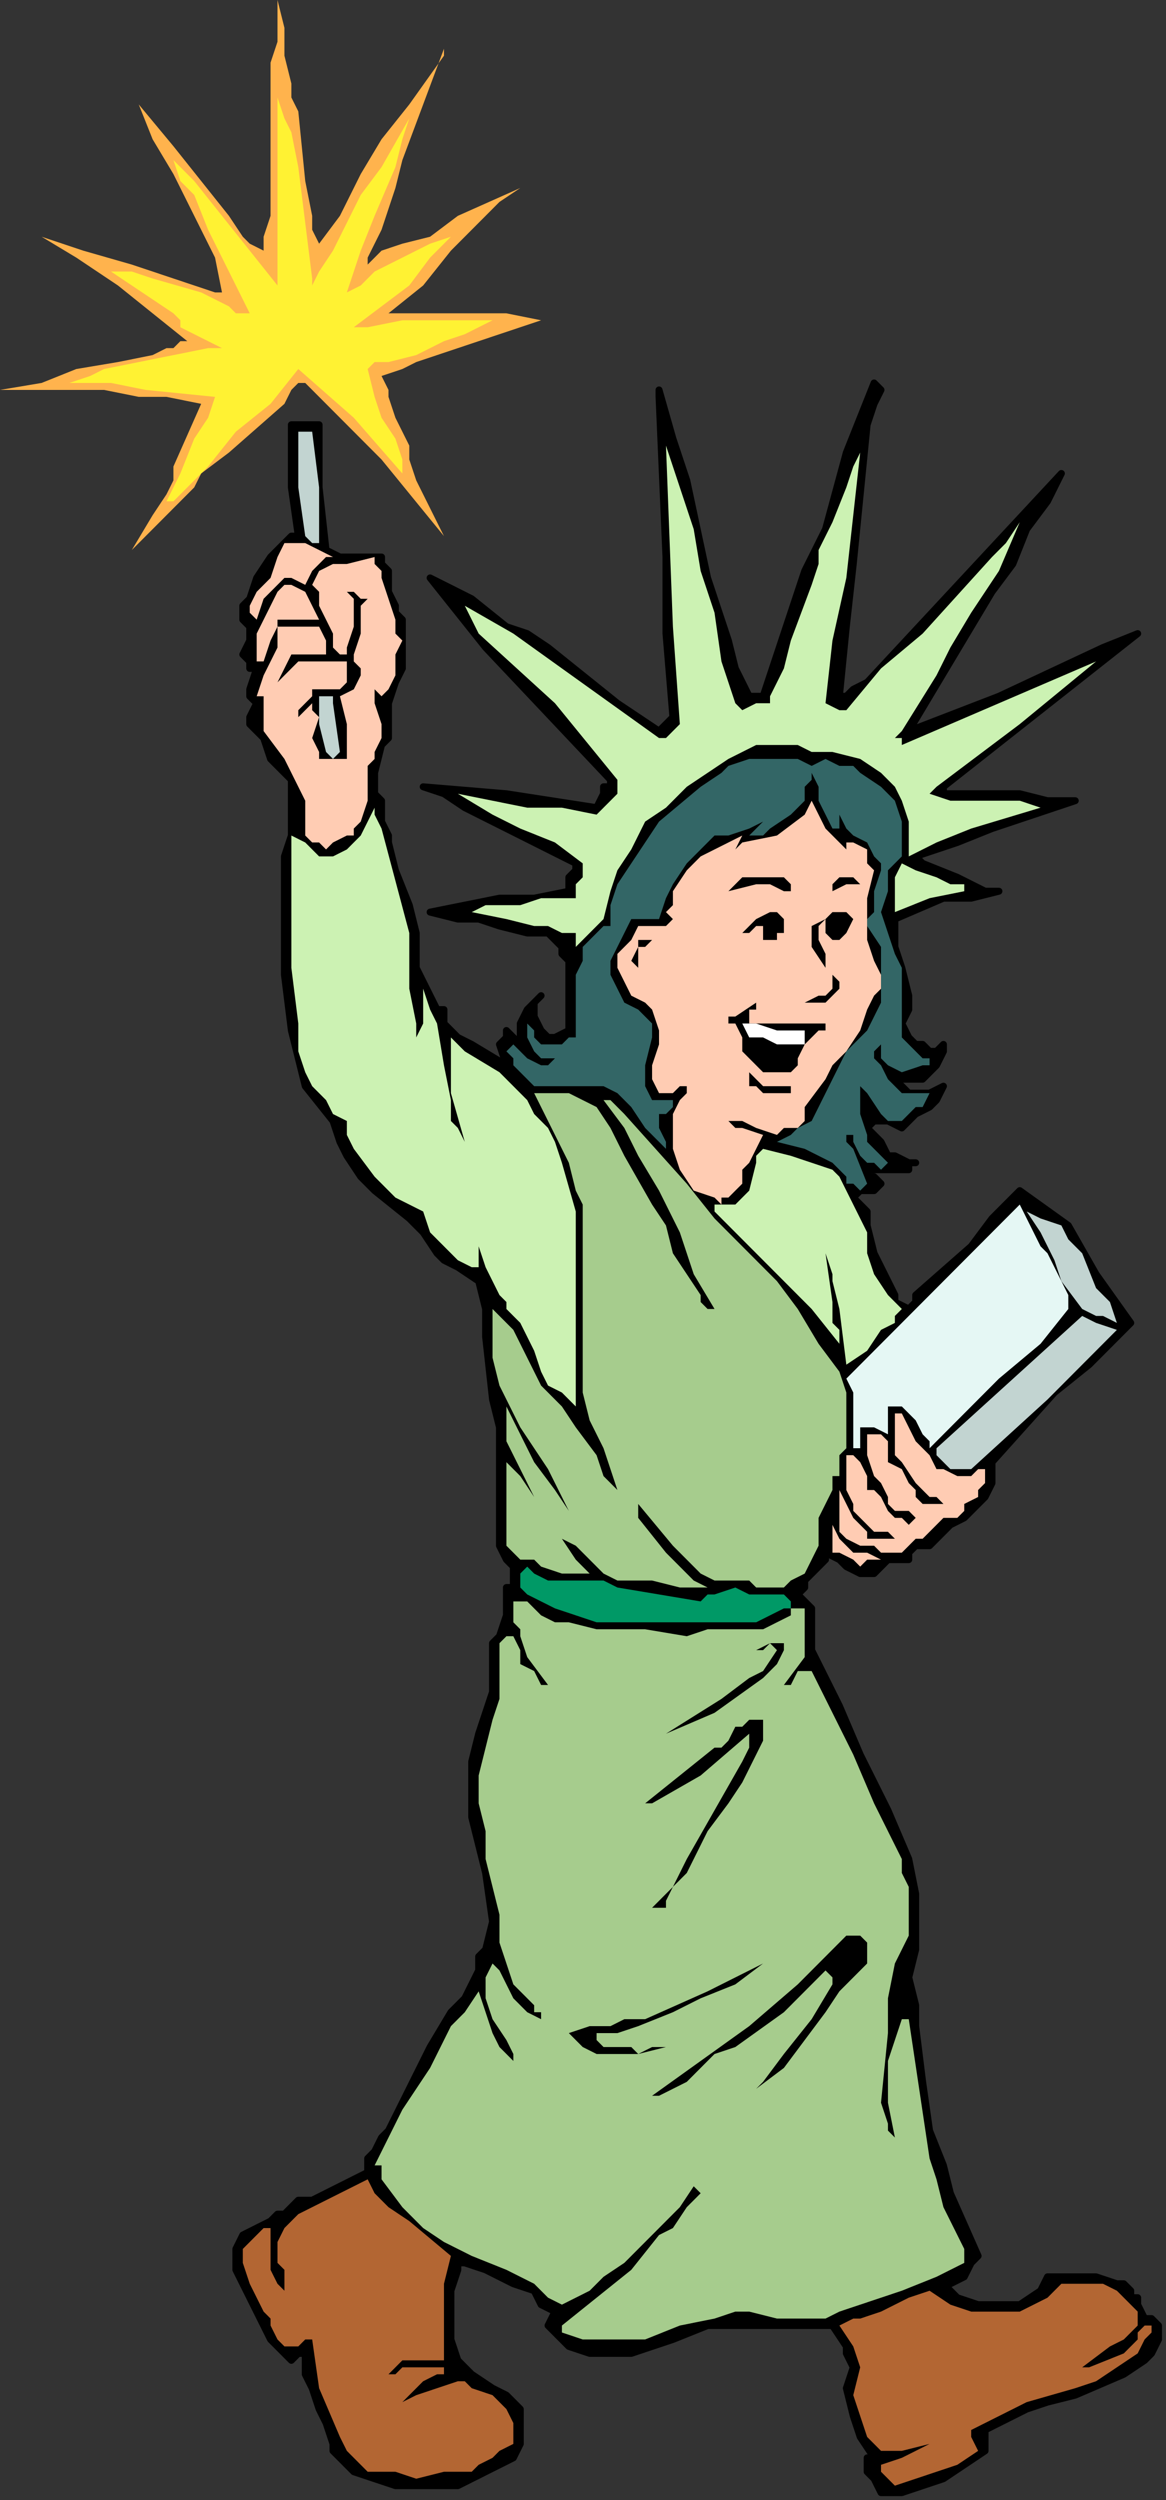 <?xml version="1.0" encoding="UTF-8" standalone="no"?>
<svg
   xmlns:dc="http://purl.org/dc/elements/1.1/"
   xmlns:cc="http://creativecommons.org/ns#"
   xmlns:rdf="http://www.w3.org/1999/02/22-rdf-syntax-ns#"
   xmlns:svg="http://www.w3.org/2000/svg"
   xmlns="http://www.w3.org/2000/svg"
   xmlns:sodipodi="http://sodipodi.sourceforge.net/DTD/sodipodi-0.dtd"
   xmlns:inkscape="http://www.inkscape.org/namespaces/inkscape"
   version="1.0"
   width="35.489mm"
   height="76.094mm"
   id="svg86"
   sodipodi:docname="CS004049.WMF">
  <rect width="100%" height="100%" fill="#333333" stroke="none"/>
  <sodipodi:namedview
     pagecolor="#ffffff"
     bordercolor="#666666"
     borderopacity="1"
     objecttolerance="10"
     gridtolerance="10"
     guidetolerance="10"
     inkscape:pageopacity="0"
     inkscape:pageshadow="2"
     inkscape:window-width="640"
     inkscape:window-height="480"
     id="namedview88" />
  <defs
     id="defs6">
    <clipPath
       clipPathUnits="userSpaceOnUse"
       id="clipWmfPath1">
      <path
         d="M 0,0 L 134.067,0 L 134.067,287.533 L 0,287.533 z"
         id="path2" />
    </clipPath>
    <pattern
       id="WMFhbasepattern"
       patternUnits="userSpaceOnUse"
       width="6"
       height="6"
       x="0"
       y="0" />
  </defs>
  <path
     style="fill:#ffb34d;fill-rule:nonzero;fill-opacity:1;stroke:none;"
     clip-path="url(#clipWmfPath1)"
     d="  M 34.315,12.815   L 35.113,20.824   L 35.911,24.829   L 35.911,26.431   L 36.709,28.032   L 39.103,24.829   L 41.497,20.023   L 43.891,16.019   L 47.083,12.014   L 51.073,6.407   L 51.073,5.606   L 51.073,5.606   L 48.679,12.014   L 46.285,18.421   L 45.487,21.625   L 44.689,24.028   L 43.891,26.431   L 42.295,29.634   L 42.295,29.634   L 42.295,30.435   L 43.891,28.833   L 46.285,28.032   L 49.477,27.232   L 52.669,24.829   L 59.851,21.625   L 57.457,23.227   L 55.861,24.829   L 51.871,28.833   L 48.679,32.838   L 44.689,36.042   L 44.689,36.042   L 53.467,36.042   L 58.255,36.042   L 62.245,36.843   L 55.063,39.245   L 47.881,41.648   L 46.285,42.449   L 43.891,43.25   L 44.689,44.852   L 44.689,45.653   L 45.487,48.056   L 47.083,51.259   L 47.083,52.861   L 47.881,55.264   L 49.477,58.468   L 50.275,60.07   L 51.073,61.671   L 43.891,52.861   L 39.103,48.056   L 35.113,44.051   L 34.315,44.051   L 33.517,44.852   L 32.719,46.454   L 26.335,52.06   L 23.142,54.463   L 22.344,56.065   L 20.748,57.667   L 19.152,59.269   L 17.556,60.871   L 15.96,62.472   L 15.162,63.273   L 17.556,59.269   L 19.152,56.866   L 19.95,55.264   L 19.95,53.662   L 23.142,46.454   L 23.142,46.454   L 19.152,45.653   L 15.96,45.653   L 11.97,44.852   L 8.778,44.852   L 7.182,44.852   L 6.384,44.852   L 3.99,44.852   L 3.99,44.852   L 0,44.852   L 4.788,44.051   L 8.778,42.449   L 13.566,41.648   L 17.556,40.847   L 19.152,40.046   L 19.95,40.046   L 20.748,39.245   L 21.546,39.245   L 21.546,39.245   L 17.556,36.042   L 13.566,32.838   L 8.778,29.634   L 4.788,27.232   L 9.576,28.833   L 15.162,30.435   L 19.95,32.037   L 24.738,33.639   L 25.537,33.639   L 24.738,29.634   L 23.142,26.431   L 19.95,20.023   L 17.556,16.019   L 15.96,12.014   L 19.95,16.819   L 23.142,20.824   L 26.335,24.829   L 27.931,27.232   L 28.729,28.032   L 30.325,28.833   L 30.325,27.232   L 31.123,24.829   L 31.123,20.023   L 31.123,16.019   L 31.123,13.616   L 31.123,12.014   L 31.123,7.208   L 31.921,4.806   L 31.921,2.403   L 31.921,0   L 32.719,3.204   L 32.719,6.407   L 33.517,9.611   L 33.517,11.213   L 34.315,12.815  z "
     id="path8" />
  <path
     style="fill:#000000;fill-rule:nonzero;fill-opacity:1;stroke:none;"
     clip-path="url(#clipWmfPath1)"
     d="  M 15.162,11.213   L 15.96,12.014   L 15.162,11.213  z "
     id="path10" />
  <path
     style="fill:#fff233;fill-rule:nonzero;fill-opacity:1;stroke:none;"
     clip-path="url(#clipWmfPath1)"
     d="  M 34.315,19.222   L 35.113,25.63   L 35.911,32.037   L 35.911,32.838   L 36.709,31.236   L 38.305,28.833   L 39.103,27.232   L 39.901,25.63   L 41.497,22.426   L 43.891,19.222   L 47.083,13.616   L 46.285,16.019   L 45.487,19.222   L 43.093,24.829   L 41.497,28.833   L 39.901,33.639   L 39.901,33.639   L 41.497,32.838   L 43.093,31.236   L 44.689,30.435   L 46.285,29.634   L 49.477,28.032   L 51.871,27.232   L 49.477,29.634   L 47.083,32.838   L 40.699,37.644   L 41.497,37.644   L 41.497,37.644   L 42.295,37.644   L 46.285,36.843   L 49.477,36.843   L 56.659,36.843   L 53.467,38.445   L 51.073,39.245   L 47.881,40.847   L 44.689,41.648   L 43.093,41.648   L 42.295,42.449   L 43.093,45.653   L 43.891,48.056   L 45.487,50.458   L 46.285,52.861   L 46.285,53.662   L 46.285,54.463   L 46.285,54.463   L 40.699,48.056   L 34.315,42.449   L 31.123,46.454   L 27.133,49.658   L 23.94,53.662   L 19.95,57.667   L 19.152,57.667   L 19.95,56.065   L 20.748,54.463   L 22.344,50.458   L 23.94,48.056   L 24.738,45.653   L 24.738,45.653   L 24.738,45.653   L 16.758,44.852   L 12.768,44.051   L 7.98,44.051   L 10.374,43.25   L 11.97,42.449   L 15.96,41.648   L 19.95,40.847   L 23.94,40.046   L 24.738,40.046   L 25.537,40.046   L 22.344,38.445   L 20.748,37.644   L 20.748,36.843   L 19.95,36.042   L 12.768,31.236   L 15.162,31.236   L 17.556,32.037   L 23.142,33.639   L 24.738,34.44   L 26.335,35.241   L 27.133,36.042   L 28.729,36.042   L 27.133,32.838   L 25.537,29.634   L 23.94,26.431   L 22.344,22.426   L 20.748,20.824   L 19.95,18.421   L 20.748,19.222   L 22.344,20.824   L 31.921,32.838   L 31.921,32.838   L 31.921,32.037   L 31.921,30.435   L 31.921,28.032   L 31.921,24.829   L 31.921,18.421   L 31.921,11.213   L 32.719,13.616   L 33.517,15.218   L 34.315,19.222  z "
     id="path12" />
  <path
     style="fill:#000000;fill-rule:nonzero;fill-opacity:1;stroke:none;"
     clip-path="url(#clipWmfPath1)"
     d="  M 99.752,48.857   L 98.954,56.866   L 98.156,64.875   L 97.358,72.084   L 96.56,80.093   L 96.56,80.093   L 97.358,80.093   L 98.156,79.292   L 99.752,78.491   L 110.924,66.477   L 122.096,54.463   L 120.5,57.667   L 118.106,60.871   L 116.51,64.875   L 114.116,68.079   L 104.54,84.097   L 104.54,84.097   L 104.54,84.097   L 114.914,80.093   L 126.885,74.486   L 130.875,72.884   L 119.702,81.695   L 108.53,90.505   L 108.53,91.306   L 110.924,91.306   L 113.318,91.306   L 114.914,91.306   L 117.308,91.306   L 120.5,92.107   L 123.692,92.107   L 118.904,93.709   L 114.116,95.31   L 110.126,96.912   L 105.338,98.514   L 106.136,99.315   L 110.126,100.917   L 113.318,102.519   L 114.116,102.519   L 114.914,102.519   L 111.722,103.32   L 108.53,103.32   L 102.944,105.723   L 102.944,105.723   L 102.944,108.926   L 103.742,111.329   L 104.54,114.533   L 104.54,116.135   L 103.742,117.736   L 104.54,119.338   L 105.338,120.139   L 106.136,120.139   L 106.934,120.94   L 107.732,120.94   L 108.53,120.139   L 108.53,120.94   L 107.732,122.542   L 106.934,123.343   L 106.136,124.144   L 104.54,124.144   L 102.944,124.144   L 103.742,124.945   L 104.54,125.746   L 106.136,125.746   L 106.934,125.746   L 108.53,124.945   L 107.732,126.547   L 106.934,127.348   L 105.338,128.149   L 104.54,128.949   L 103.742,129.75   L 102.146,128.949   L 100.55,128.949   L 99.752,129.75   L 100.55,130.551   L 101.348,131.352   L 102.146,132.954   L 102.944,132.954   L 104.54,133.755   L 105.338,133.755   L 104.54,133.755   L 104.54,134.556   L 102.944,134.556   L 101.348,134.556   L 99.752,134.556   L 99.752,135.357   L 100.55,135.357   L 101.348,136.158   L 100.55,136.959   L 100.55,136.959   L 98.954,136.959   L 98.156,137.76   L 99.752,139.362   L 99.752,140.963   L 100.55,144.167   L 102.146,147.371   L 102.944,148.973   L 102.944,149.774   L 104.54,150.575   L 104.54,150.575   L 105.338,149.774   L 105.338,148.973   L 111.722,143.366   L 114.116,140.162   L 117.308,136.959   L 122.894,140.963   L 126.087,146.57   L 130.077,152.176   L 129.279,152.977   L 125.288,156.982   L 121.298,160.186   L 114.116,168.195   L 114.116,169.797   L 114.116,170.598   L 113.318,172.2   L 112.52,173.001   L 110.924,174.602   L 109.328,175.403   L 109.328,175.403   L 108.53,176.204   L 107.732,177.005   L 106.934,177.806   L 106.136,177.806   L 105.338,177.806   L 104.54,178.607   L 104.54,179.408   L 102.944,179.408   L 102.146,179.408   L 101.348,180.209   L 100.55,181.01   L 99.752,181.01   L 98.954,181.01   L 97.358,180.209   L 96.56,179.408   L 94.964,178.607   L 94.964,179.408   L 94.166,180.209   L 92.57,181.811   L 92.57,182.612   L 91.772,183.413   L 92.57,184.214   L 93.368,185.014   L 93.368,186.616   L 93.368,187.417   L 93.368,189.019   L 93.368,189.82   L 96.56,196.227   L 98.954,201.834   L 102.146,208.241   L 104.54,213.848   L 105.338,217.853   L 105.338,219.454   L 105.338,221.056   L 105.338,224.26   L 104.54,227.464   L 105.338,230.667   L 105.338,233.07   L 106.136,239.478   L 106.934,245.084   L 108.53,249.089   L 109.328,252.292   L 112.52,259.501   L 111.722,260.302   L 110.924,261.904   L 109.328,262.705   L 108.53,262.705   L 110.126,264.306   L 112.52,265.107   L 114.914,265.107   L 117.308,265.107   L 119.702,263.505   L 120.5,261.904   L 121.298,261.904   L 122.096,261.904   L 124.49,261.904   L 126.087,261.904   L 128.481,262.705   L 129.279,262.705   L 130.077,263.505   L 130.077,264.306   L 130.875,264.306   L 130.875,265.107   L 131.673,266.709   L 132.471,266.709   L 133.269,267.51   L 133.269,268.311   L 133.269,269.112   L 132.471,270.714   L 131.673,271.515   L 129.279,273.117   L 123.692,275.519   L 120.5,276.32   L 118.106,277.121   L 113.318,279.524   L 113.318,280.325   L 113.318,281.126   L 113.318,281.927   L 110.924,283.529   L 108.53,285.131   L 106.136,285.931   L 103.742,286.732   L 102.944,286.732   L 101.348,286.732   L 100.55,285.131   L 99.752,284.33   L 99.752,283.529   L 99.752,282.728   L 100.55,282.728   L 98.954,280.325   L 98.156,277.922   L 97.358,274.718   L 98.156,272.316   L 97.358,270.714   L 97.358,269.913   L 95.762,267.51   L 94.964,267.51   L 91.772,267.51   L 88.58,267.51   L 85.388,267.51   L 82.994,267.51   L 81.398,267.51   L 77.408,269.112   L 75.013,269.913   L 72.619,270.714   L 70.225,270.714   L 67.831,270.714   L 65.437,269.913   L 63.841,268.311   L 63.043,267.51   L 63.043,267.51   L 63.841,265.908   L 62.245,265.107   L 61.447,263.505   L 59.053,262.705   L 55.861,261.103   L 53.467,260.302   L 52.669,260.302   L 52.669,260.302   L 52.669,261.103   L 51.871,263.505   L 51.871,265.908   L 51.871,269.112   L 52.669,271.515   L 53.467,272.316   L 54.265,273.117   L 56.659,274.718   L 58.255,275.519   L 59.053,276.32   L 59.851,277.121   L 59.851,278.723   L 59.851,279.524   L 59.851,281.126   L 59.053,282.728   L 57.457,283.529   L 55.861,284.33   L 52.669,285.931   L 49.477,285.931   L 45.487,285.931   L 43.093,285.131   L 40.699,284.33   L 39.901,283.529   L 39.103,282.728   L 38.305,281.927   L 38.305,281.126   L 37.507,278.723   L 36.709,277.121   L 35.911,274.718   L 35.113,273.117   L 35.113,271.515   L 35.113,270.714   L 34.315,270.714   L 34.315,270.714   L 33.517,271.515   L 31.123,269.112   L 29.527,265.908   L 27.931,262.705   L 27.133,261.103   L 27.133,259.501   L 27.133,258.7   L 27.931,257.098   L 29.527,256.297   L 31.123,255.496   L 31.921,254.695   L 32.719,254.695   L 34.315,253.093   L 35.911,253.093   L 37.507,252.292   L 39.103,251.492   L 40.699,250.691   L 42.295,249.89   L 42.295,249.089   L 42.295,248.288   L 43.093,247.487   L 43.891,245.885   L 44.689,245.084   L 49.477,235.473   L 51.871,231.468   L 53.467,229.866   L 55.063,226.663   L 55.063,225.061   L 55.861,224.26   L 56.659,221.056   L 55.861,215.45   L 54.265,209.042   L 54.265,205.839   L 54.265,202.635   L 55.063,199.431   L 55.861,197.028   L 56.659,194.626   L 56.659,192.223   L 56.659,189.82   L 56.659,189.019   L 57.457,188.218   L 58.255,185.815   L 58.255,183.413   L 58.255,182.612   L 59.053,182.612   L 59.053,181.811   L 59.053,180.209   L 58.255,179.408   L 58.255,179.408   L 57.457,177.806   L 57.457,174.602   L 57.457,170.598   L 57.457,167.394   L 57.457,164.19   L 56.659,160.987   L 55.861,153.778   L 55.861,150.575   L 55.063,147.371   L 52.669,145.769   L 51.073,144.968   L 50.275,144.167   L 48.679,141.764   L 47.083,140.162   L 43.093,136.959   L 41.497,135.357   L 39.901,132.954   L 39.103,131.352   L 38.305,128.949   L 35.113,124.945   L 33.517,118.537   L 32.719,112.13   L 32.719,105.723   L 32.719,98.514   L 33.517,96.111   L 33.517,93.709   L 33.517,92.107   L 33.517,91.306   L 33.517,89.704   L 32.719,88.903   L 31.123,87.301   L 30.325,84.898   L 28.729,83.297   L 28.729,82.496   L 29.527,80.894   L 28.729,80.093   L 28.729,79.292   L 29.527,76.889   L 28.729,76.889   L 28.729,76.088   L 27.931,75.287   L 28.729,73.685   L 28.729,72.884   L 28.729,72.084   L 27.931,71.283   L 27.931,69.681   L 28.729,68.88   L 29.527,66.477   L 31.123,64.074   L 32.719,62.472   L 33.517,61.671   L 34.315,61.671   L 33.517,56.065   L 33.517,49.658   L 33.517,48.857   L 34.315,48.857   L 35.911,48.857   L 35.911,48.857   L 36.709,48.857   L 36.709,56.065   L 37.507,63.273   L 39.103,64.074   L 40.699,64.074   L 43.891,64.074   L 43.891,64.875   L 44.689,65.676   L 44.689,68.079   L 45.487,69.681   L 45.487,70.482   L 46.285,71.283   L 46.285,72.884   L 46.285,74.486   L 46.285,76.889   L 45.487,78.491   L 44.689,80.894   L 44.689,83.297   L 44.689,84.898   L 43.891,85.699   L 43.093,88.903   L 43.093,90.505   L 43.093,91.306   L 43.093,91.306   L 43.891,92.107   L 43.891,94.51   L 44.689,96.111   L 44.689,96.912   L 45.487,100.116   L 47.083,104.121   L 47.881,107.324   L 47.881,111.329   L 49.477,114.533   L 50.275,116.135   L 51.073,116.135   L 51.073,117.736   L 52.669,119.338   L 54.265,120.139   L 58.255,122.542   L 57.457,120.139   L 58.255,119.338   L 58.255,118.537   L 59.053,119.338   L 59.851,120.139   L 59.851,118.537   L 59.851,117.736   L 60.649,116.135   L 62.245,114.533   L 61.447,115.334   L 61.447,116.936   L 62.245,118.537   L 62.245,118.537   L 63.043,119.338   L 63.043,119.338   L 63.841,119.338   L 65.437,118.537   L 65.437,116.936   L 65.437,114.533   L 65.437,112.13   L 65.437,110.528   L 64.639,109.727   L 64.639,108.926   L 63.841,108.125   L 63.043,107.324   L 60.649,107.324   L 57.457,106.523   L 55.063,105.723   L 52.669,105.723   L 49.477,104.922   L 57.457,103.32   L 61.447,103.32   L 65.437,102.519   L 65.437,102.519   L 65.437,100.917   L 66.235,100.116   L 66.235,99.315   L 63.043,97.713   L 59.851,96.111   L 56.659,94.51   L 53.467,92.908   L 51.073,91.306   L 48.679,90.505   L 58.255,91.306   L 68.629,92.908   L 69.427,91.306   L 69.427,90.505   L 70.225,90.505   L 70.225,89.704   L 55.861,74.486   L 49.477,66.477   L 54.265,68.88   L 58.255,72.084   L 60.649,72.884   L 63.043,74.486   L 67.033,77.69   L 71.023,80.894   L 75.812,84.097   L 76.61,83.297   L 77.408,82.496   L 76.61,72.884   L 76.61,64.074   L 75.812,45.653   L 75.812,44.852   L 77.408,50.458   L 79.004,55.264   L 81.398,66.477   L 82.196,68.88   L 82.994,71.283   L 83.792,73.685   L 84.59,76.889   L 86.186,80.093   L 87.782,80.093   L 89.378,75.287   L 90.974,70.482   L 92.57,65.676   L 94.964,60.871   L 97.358,52.06   L 100.55,44.051   L 101.348,44.852   L 100.55,46.454   L 99.752,48.857  z "
     id="path14" />
  <path
     style="fill:none;stroke:#000000;stroke-width:0.798px;stroke-linecap:round;stroke-linejoin:round;stroke-miterlimit:4;stroke-dasharray:none;stroke-opacity:1;"
     clip-path="url(#clipWmfPath1)"
     d="  M 99.752,48.857   L 98.954,56.866   L 98.156,64.875   L 97.358,72.084   L 96.56,80.093   L 96.56,80.093   L 97.358,80.093   L 98.156,79.292   L 99.752,78.491   L 110.924,66.477   L 122.096,54.463   L 120.5,57.667   L 118.106,60.871   L 116.51,64.875   L 114.116,68.079   L 104.54,84.097   L 104.54,84.097   L 104.54,84.097   L 114.914,80.093   L 126.885,74.486   L 130.875,72.884   L 119.702,81.695   L 108.53,90.505   L 108.53,91.306   L 110.924,91.306   L 113.318,91.306   L 114.914,91.306   L 117.308,91.306   L 120.5,92.107   L 123.692,92.107   L 118.904,93.709   L 114.116,95.31   L 110.126,96.912   L 105.338,98.514   L 106.136,99.315   L 110.126,100.917   L 113.318,102.519   L 114.116,102.519   L 114.914,102.519   L 111.722,103.32   L 108.53,103.32   L 102.944,105.723   L 102.944,105.723   L 102.944,108.926   L 103.742,111.329   L 104.54,114.533   L 104.54,116.135   L 103.742,117.736   L 104.54,119.338   L 105.338,120.139   L 106.136,120.139   L 106.934,120.94   L 107.732,120.94   L 108.53,120.139   L 108.53,120.94   L 107.732,122.542   L 106.934,123.343   L 106.136,124.144   L 104.54,124.144   L 102.944,124.144   L 103.742,124.945   L 104.54,125.746   L 106.136,125.746   L 106.934,125.746   L 108.53,124.945   L 107.732,126.547   L 106.934,127.348   L 105.338,128.149   L 104.54,128.949   L 103.742,129.75   L 102.146,128.949   L 100.55,128.949   L 99.752,129.75   L 100.55,130.551   L 101.348,131.352   L 102.146,132.954   L 102.944,132.954   L 104.54,133.755   L 105.338,133.755   L 104.54,133.755   L 104.54,134.556   L 102.944,134.556   L 101.348,134.556   L 99.752,134.556   L 99.752,135.357   L 100.55,135.357   L 101.348,136.158   L 100.55,136.959   L 100.55,136.959   L 98.954,136.959   L 98.156,137.76   L 99.752,139.362   L 99.752,140.963   L 100.55,144.167   L 102.146,147.371   L 102.944,148.973   L 102.944,149.774   L 104.54,150.575   L 104.54,150.575   L 105.338,149.774   L 105.338,148.973   L 111.722,143.366   L 114.116,140.162   L 117.308,136.959   L 122.894,140.963   L 126.087,146.57   L 130.077,152.176   L 129.279,152.977   L 125.288,156.982   L 121.298,160.186   L 114.116,168.195   L 114.116,169.797   L 114.116,170.598   L 113.318,172.2   L 112.52,173.001   L 110.924,174.602   L 109.328,175.403   L 109.328,175.403   L 108.53,176.204   L 107.732,177.005   L 106.934,177.806   L 106.136,177.806   L 105.338,177.806   L 104.54,178.607   L 104.54,179.408   L 102.944,179.408   L 102.146,179.408   L 101.348,180.209   L 100.55,181.01   L 99.752,181.01   L 98.954,181.01   L 97.358,180.209   L 96.56,179.408   L 94.964,178.607   L 94.964,179.408   L 94.166,180.209   L 92.57,181.811   L 92.57,182.612   L 91.772,183.413   L 92.57,184.214   L 93.368,185.014   L 93.368,186.616   L 93.368,187.417   L 93.368,189.019   L 93.368,189.82   L 96.56,196.227   L 98.954,201.834   L 102.146,208.241   L 104.54,213.848   L 105.338,217.853   L 105.338,219.454   L 105.338,221.056   L 105.338,224.26   L 104.54,227.464   L 105.338,230.667   L 105.338,233.07   L 106.136,239.478   L 106.934,245.084   L 108.53,249.089   L 109.328,252.292   L 112.52,259.501   L 111.722,260.302   L 110.924,261.904   L 109.328,262.705   L 108.53,262.705   L 110.126,264.306   L 112.52,265.107   L 114.914,265.107   L 117.308,265.107   L 119.702,263.505   L 120.5,261.904   L 121.298,261.904   L 122.096,261.904   L 124.49,261.904   L 126.087,261.904   L 128.481,262.705   L 129.279,262.705   L 130.077,263.505   L 130.077,264.306   L 130.875,264.306   L 130.875,265.107   L 131.673,266.709   L 132.471,266.709   L 133.269,267.51   L 133.269,268.311   L 133.269,269.112   L 132.471,270.714   L 131.673,271.515   L 129.279,273.117   L 123.692,275.519   L 120.5,276.32   L 118.106,277.121   L 113.318,279.524   L 113.318,280.325   L 113.318,281.126   L 113.318,281.927   L 110.924,283.529   L 108.53,285.131   L 106.136,285.931   L 103.742,286.732   L 102.944,286.732   L 101.348,286.732   L 100.55,285.131   L 99.752,284.33   L 99.752,283.529   L 99.752,282.728   L 100.55,282.728   L 98.954,280.325   L 98.156,277.922   L 97.358,274.718   L 98.156,272.316   L 97.358,270.714   L 97.358,269.913   L 95.762,267.51   L 94.964,267.51   L 91.772,267.51   L 88.58,267.51   L 85.388,267.51   L 82.994,267.51   L 81.398,267.51   L 77.408,269.112   L 75.013,269.913   L 72.619,270.714   L 70.225,270.714   L 67.831,270.714   L 65.437,269.913   L 63.841,268.311   L 63.043,267.51   L 63.043,267.51   L 63.841,265.908   L 62.245,265.107   L 61.447,263.505   L 59.053,262.705   L 55.861,261.103   L 53.467,260.302   L 52.669,260.302   L 52.669,260.302   L 52.669,261.103   L 51.871,263.505   L 51.871,265.908   L 51.871,269.112   L 52.669,271.515   L 53.467,272.316   L 54.265,273.117   L 56.659,274.718   L 58.255,275.519   L 59.053,276.32   L 59.851,277.121   L 59.851,278.723   L 59.851,279.524   L 59.851,281.126   L 59.053,282.728   L 57.457,283.529   L 55.861,284.33   L 52.669,285.931   L 49.477,285.931   L 45.487,285.931   L 43.093,285.131   L 40.699,284.33   L 39.901,283.529   L 39.103,282.728   L 38.305,281.927   L 38.305,281.126   L 37.507,278.723   L 36.709,277.121   L 35.911,274.718   L 35.113,273.117   L 35.113,271.515   L 35.113,270.714   L 34.315,270.714   L 34.315,270.714   L 33.517,271.515   L 31.123,269.112   L 29.527,265.908   L 27.931,262.705   L 27.133,261.103   L 27.133,259.501   L 27.133,258.7   L 27.931,257.098   L 29.527,256.297   L 31.123,255.496   L 31.921,254.695   L 32.719,254.695   L 34.315,253.093   L 35.911,253.093   L 37.507,252.292   L 39.103,251.492   L 40.699,250.691   L 42.295,249.89   L 42.295,249.089   L 42.295,248.288   L 43.093,247.487   L 43.891,245.885   L 44.689,245.084   L 49.477,235.473   L 51.871,231.468   L 53.467,229.866   L 55.063,226.663   L 55.063,225.061   L 55.861,224.26   L 56.659,221.056   L 55.861,215.45   L 54.265,209.042   L 54.265,205.839   L 54.265,202.635   L 55.063,199.431   L 55.861,197.028   L 56.659,194.626   L 56.659,192.223   L 56.659,189.82   L 56.659,189.019   L 57.457,188.218   L 58.255,185.815   L 58.255,183.413   L 58.255,182.612   L 59.053,182.612   L 59.053,181.811   L 59.053,180.209   L 58.255,179.408   L 58.255,179.408   L 57.457,177.806   L 57.457,174.602   L 57.457,170.598   L 57.457,167.394   L 57.457,164.19   L 56.659,160.987   L 55.861,153.778   L 55.861,150.575   L 55.063,147.371   L 52.669,145.769   L 51.073,144.968   L 50.275,144.167   L 48.679,141.764   L 47.083,140.162   L 43.093,136.959   L 41.497,135.357   L 39.901,132.954   L 39.103,131.352   L 38.305,128.949   L 35.113,124.945   L 33.517,118.537   L 32.719,112.13   L 32.719,105.723   L 32.719,98.514   L 33.517,96.111   L 33.517,93.709   L 33.517,92.107   L 33.517,91.306   L 33.517,89.704   L 32.719,88.903   L 31.123,87.301   L 30.325,84.898   L 28.729,83.297   L 28.729,82.496   L 29.527,80.894   L 28.729,80.093   L 28.729,79.292   L 29.527,76.889   L 28.729,76.889   L 28.729,76.088   L 27.931,75.287   L 28.729,73.685   L 28.729,72.884   L 28.729,72.084   L 27.931,71.283   L 27.931,69.681   L 28.729,68.88   L 29.527,66.477   L 31.123,64.074   L 32.719,62.472   L 33.517,61.671   L 34.315,61.671   L 33.517,56.065   L 33.517,49.658   L 33.517,48.857   L 34.315,48.857   L 35.911,48.857   L 35.911,48.857   L 36.709,48.857   L 36.709,56.065   L 37.507,63.273   L 39.103,64.074   L 40.699,64.074   L 43.891,64.074   L 43.891,64.875   L 44.689,65.676   L 44.689,68.079   L 45.487,69.681   L 45.487,70.482   L 46.285,71.283   L 46.285,72.884   L 46.285,74.486   L 46.285,76.889   L 45.487,78.491   L 44.689,80.894   L 44.689,83.297   L 44.689,84.898   L 43.891,85.699   L 43.093,88.903   L 43.093,90.505   L 43.093,91.306   L 43.093,91.306   L 43.891,92.107   L 43.891,94.51   L 44.689,96.111   L 44.689,96.912   L 45.487,100.116   L 47.083,104.121   L 47.881,107.324   L 47.881,111.329   L 49.477,114.533   L 50.275,116.135   L 51.073,116.135   L 51.073,117.736   L 52.669,119.338   L 54.265,120.139   L 58.255,122.542   L 57.457,120.139   L 58.255,119.338   L 58.255,118.537   L 59.053,119.338   L 59.851,120.139   L 59.851,118.537   L 59.851,117.736   L 60.649,116.135   L 62.245,114.533   L 61.447,115.334   L 61.447,116.936   L 62.245,118.537   L 62.245,118.537   L 63.043,119.338   L 63.043,119.338   L 63.841,119.338   L 65.437,118.537   L 65.437,116.936   L 65.437,114.533   L 65.437,112.13   L 65.437,110.528   L 64.639,109.727   L 64.639,108.926   L 63.841,108.125   L 63.043,107.324   L 60.649,107.324   L 57.457,106.523   L 55.063,105.723   L 52.669,105.723   L 49.477,104.922   L 57.457,103.32   L 61.447,103.32   L 65.437,102.519   L 65.437,102.519   L 65.437,100.917   L 66.235,100.116   L 66.235,99.315   L 63.043,97.713   L 59.851,96.111   L 56.659,94.51   L 53.467,92.908   L 51.073,91.306   L 48.679,90.505   L 58.255,91.306   L 68.629,92.908   L 69.427,91.306   L 69.427,90.505   L 70.225,90.505   L 70.225,89.704   L 55.861,74.486   L 49.477,66.477   L 54.265,68.88   L 58.255,72.084   L 60.649,72.884   L 63.043,74.486   L 67.033,77.69   L 71.023,80.894   L 75.812,84.097   L 76.61,83.297   L 77.408,82.496   L 76.61,72.884   L 76.61,64.074   L 75.812,45.653   L 75.812,44.852   L 77.408,50.458   L 79.004,55.264   L 81.398,66.477   L 82.196,68.88   L 82.994,71.283   L 83.792,73.685   L 84.59,76.889   L 86.186,80.093   L 87.782,80.093   L 89.378,75.287   L 90.974,70.482   L 92.57,65.676   L 94.964,60.871   L 97.358,52.06   L 100.55,44.051   L 101.348,44.852   L 100.55,46.454   L 99.752,48.857  z "
     id="path16" />
  <path
     style="fill:#c2d4d1;fill-rule:nonzero;fill-opacity:1;stroke:none;"
     clip-path="url(#clipWmfPath1)"
     d="  M 35.911,49.658   L 36.709,56.065   L 36.709,59.269   L 36.709,62.472   L 35.911,62.472   L 35.113,61.671   L 34.315,56.065   L 34.315,52.861   L 34.315,52.06   L 34.315,49.658   L 34.315,49.658   L 35.113,49.658   L 35.113,49.658   L 35.911,49.658  z "
     id="path18" />
  <path
     style="fill:#ccf2b3;fill-rule:nonzero;fill-opacity:1;stroke:none;"
     clip-path="url(#clipWmfPath1)"
     d="  M 82.196,70.482   L 82.994,76.088   L 84.59,80.894   L 85.388,81.695   L 85.388,81.695   L 85.388,81.695   L 86.984,80.894   L 87.782,80.894   L 88.58,80.894   L 88.58,80.894   L 88.58,80.093   L 90.176,76.889   L 90.974,73.685   L 93.368,67.278   L 94.166,64.875   L 94.166,63.273   L 94.964,61.671   L 95.762,60.07   L 97.358,56.065   L 98.156,53.662   L 98.954,52.06   L 98.156,59.269   L 97.358,66.477   L 95.762,73.685   L 94.964,80.894   L 96.56,81.695   L 96.56,81.695   L 97.358,81.695   L 101.348,76.889   L 106.136,72.884   L 114.116,64.074   L 115.712,62.472   L 117.308,60.07   L 114.914,65.676   L 111.722,70.482   L 109.328,74.486   L 107.732,77.69   L 103.742,84.097   L 102.944,84.898   L 103.742,84.898   L 103.742,85.699   L 109.328,83.297   L 114.914,80.894   L 126.087,76.088   L 117.308,83.297   L 107.732,90.505   L 106.934,91.306   L 109.328,92.107   L 111.722,92.107   L 117.308,92.107   L 119.702,92.908   L 119.702,92.908   L 111.722,95.31   L 107.732,96.912   L 104.54,98.514   L 104.54,96.111   L 104.54,94.51   L 103.742,92.107   L 102.944,90.505   L 101.348,88.903   L 98.954,87.301   L 95.762,86.5   L 93.368,86.5   L 91.772,85.699   L 90.176,85.699   L 88.58,85.699   L 86.984,85.699   L 85.388,86.5   L 83.792,87.301   L 81.398,88.903   L 79.004,90.505   L 76.61,92.908   L 74.215,94.51   L 72.619,97.713   L 71.023,100.116   L 70.225,102.519   L 69.427,105.723   L 66.235,108.926   L 66.235,108.125   L 66.235,107.324   L 65.437,107.324   L 64.639,107.324   L 63.043,106.523   L 61.447,106.523   L 58.255,105.723   L 54.265,104.922   L 55.861,104.121   L 58.255,104.121   L 59.851,104.121   L 62.245,103.32   L 64.639,103.32   L 66.235,103.32   L 66.235,101.718   L 67.033,100.917   L 67.033,99.315   L 63.841,96.912   L 59.851,95.31   L 56.659,93.709   L 52.669,91.306   L 52.669,91.306   L 60.649,92.908   L 64.639,92.908   L 68.629,93.709   L 69.427,92.908   L 70.225,92.107   L 71.023,91.306   L 71.023,89.704   L 63.841,80.894   L 55.063,72.884   L 53.467,69.681   L 59.053,72.884   L 64.639,76.889   L 75.812,84.898   L 76.61,84.898   L 76.61,84.898   L 77.408,84.097   L 78.206,83.297   L 77.408,72.084   L 76.61,51.259   L 78.206,56.065   L 79.802,60.871   L 80.6,65.676   L 82.196,70.482  z "
     id="path20" />
  <path
     style="fill:#ffccb3;fill-rule:nonzero;fill-opacity:1;stroke:none;"
     clip-path="url(#clipWmfPath1)"
     d="  M 38.305,64.074   L 37.507,64.074   L 37.507,64.074   L 36.709,64.875   L 35.911,65.676   L 35.113,67.278   L 33.517,66.477   L 32.719,66.477   L 32.719,66.477   L 31.921,67.278   L 30.325,68.88   L 29.527,71.283   L 28.729,70.482   L 28.729,69.681   L 29.527,68.079   L 31.123,66.477   L 31.921,64.074   L 32.719,62.472   L 33.517,62.472   L 34.315,62.472   L 35.113,62.472   L 38.305,64.074  z "
     id="path22" />
  <path
     style="fill:#ffccb3;fill-rule:nonzero;fill-opacity:1;stroke:none;"
     clip-path="url(#clipWmfPath1)"
     d="  M 43.891,66.477   L 44.689,68.88   L 45.487,71.283   L 45.487,72.884   L 46.285,73.685   L 45.487,75.287   L 45.487,77.69   L 44.689,79.292   L 43.891,80.093   L 43.093,79.292   L 43.093,78.491   L 43.093,80.894   L 43.891,83.297   L 43.891,84.898   L 43.093,86.5   L 43.093,87.301   L 42.295,88.102   L 42.295,89.704   L 42.295,92.107   L 41.497,94.51   L 40.699,95.31   L 40.699,96.111   L 39.901,96.111   L 38.305,96.912   L 37.507,97.713   L 37.507,97.713   L 36.709,96.912   L 35.911,96.912   L 35.113,96.111   L 35.113,94.51   L 35.113,92.908   L 35.113,92.107   L 34.315,90.505   L 33.517,88.903   L 32.719,87.301   L 30.325,84.097   L 30.325,83.297   L 30.325,81.695   L 30.325,80.894   L 30.325,80.093   L 29.527,80.093   L 30.325,77.69   L 31.123,76.088   L 31.921,74.486   L 31.921,72.084   L 32.719,72.084   L 34.315,72.084   L 36.709,72.084   L 37.507,73.685   L 37.507,75.287   L 35.113,75.287   L 34.315,75.287   L 33.517,75.287   L 32.719,76.889   L 31.921,78.491   L 31.921,78.491   L 32.719,77.69   L 33.517,76.889   L 34.315,76.088   L 37.507,76.088   L 39.103,76.088   L 39.901,76.088   L 39.901,76.889   L 39.901,77.69   L 39.901,78.491   L 39.103,79.292   L 38.305,79.292   L 36.709,79.292   L 35.911,79.292   L 35.911,80.093   L 35.113,80.894   L 34.315,81.695   L 34.315,82.496   L 35.113,81.695   L 35.911,80.894   L 35.911,81.695   L 36.709,82.496   L 35.911,84.898   L 36.709,86.5   L 36.709,87.301   L 36.709,87.301   L 38.305,87.301   L 39.901,87.301   L 39.901,83.297   L 39.103,80.093   L 40.699,79.292   L 41.497,77.69   L 41.497,76.889   L 40.699,76.088   L 40.699,76.088   L 40.699,75.287   L 41.497,72.884   L 41.497,71.283   L 41.497,71.283   L 41.497,70.482   L 41.497,69.681   L 42.295,68.88   L 41.497,68.88   L 41.497,68.88   L 41.497,68.88   L 40.699,68.079   L 39.901,68.079   L 40.699,68.88   L 40.699,68.88   L 40.699,69.681   L 40.699,72.084   L 39.901,74.486   L 39.901,75.287   L 39.103,75.287   L 39.103,75.287   L 38.305,74.486   L 38.305,74.486   L 38.305,73.685   L 38.305,72.884   L 36.709,69.681   L 36.709,68.079   L 35.911,67.278   L 36.709,65.676   L 38.305,64.875   L 39.901,64.875   L 43.093,64.074   L 43.093,64.875   L 43.891,65.676   L 43.891,66.477  z "
     id="path24" />
  <path
     style="fill:#ffccb3;fill-rule:nonzero;fill-opacity:1;stroke:none;"
     clip-path="url(#clipWmfPath1)"
     d="  M 35.113,68.079   L 35.911,69.681   L 36.709,71.283   L 35.911,71.283   L 33.517,71.283   L 32.719,71.283   L 31.921,71.283   L 31.921,72.084   L 31.123,73.685   L 30.325,76.088   L 29.527,76.088   L 29.527,75.287   L 29.527,74.486   L 29.527,72.884   L 30.325,71.283   L 31.921,68.079   L 32.719,67.278   L 33.517,67.278   L 35.113,68.079   L 35.113,68.079  z "
     id="path26" />
  <path
     style="fill:#c2d4d1;fill-rule:nonzero;fill-opacity:1;stroke:none;"
     clip-path="url(#clipWmfPath1)"
     d="  M 38.305,80.894   L 39.103,86.5   L 39.103,86.5   L 38.305,87.301   L 37.507,86.5   L 37.507,86.5   L 36.709,83.297   L 36.709,80.093   L 37.507,80.093   L 37.507,80.093   L 38.305,80.093   L 38.305,80.894  z "
     id="path28" />
  <path
     style="fill:#336666;fill-rule:nonzero;fill-opacity:1;stroke:none;"
     clip-path="url(#clipWmfPath1)"
     d="  M 93.368,88.102   L 94.964,87.301   L 96.56,88.102   L 98.156,88.102   L 98.954,88.903   L 101.348,90.505   L 102.944,92.107   L 103.742,94.51   L 103.742,96.111   L 103.742,98.514   L 102.146,100.116   L 102.146,102.519   L 101.348,104.922   L 102.146,107.324   L 102.944,109.727   L 103.742,111.329   L 103.742,112.13   L 103.742,114.533   L 103.742,116.936   L 103.742,119.338   L 105.338,120.94   L 106.136,121.741   L 106.136,121.741   L 106.934,121.741   L 106.934,122.542   L 106.136,122.542   L 103.742,123.343   L 102.146,122.542   L 102.146,122.542   L 101.348,121.741   L 101.348,120.139   L 100.55,120.94   L 100.55,121.741   L 101.348,122.542   L 102.146,124.144   L 102.944,124.945   L 103.742,125.746   L 105.338,125.746   L 106.934,125.746   L 106.136,127.348   L 105.338,127.348   L 103.742,128.949   L 102.146,128.949   L 101.348,128.149   L 99.752,125.746   L 98.954,124.945   L 98.954,128.149   L 99.752,130.551   L 99.752,131.352   L 100.55,132.153   L 102.146,133.755   L 101.348,134.556   L 100.55,133.755   L 99.752,133.755   L 98.954,132.954   L 98.156,131.352   L 98.156,130.551   L 98.156,130.551   L 97.358,130.551   L 97.358,131.352   L 98.156,132.153   L 99.752,136.158   L 98.954,136.959   L 98.156,136.158   L 97.358,136.158   L 97.358,135.357   L 96.56,134.556   L 95.762,133.755   L 95.762,133.755   L 94.166,132.954   L 92.57,132.153   L 89.378,131.352   L 90.974,130.551   L 91.772,129.75   L 93.368,128.949   L 94.166,127.348   L 94.964,125.746   L 95.762,124.144   L 97.358,120.94   L 99.752,118.537   L 100.55,116.936   L 101.348,115.334   L 101.348,112.931   L 101.348,110.528   L 101.348,108.926   L 99.752,106.523   L 99.752,105.723   L 100.55,104.922   L 100.55,102.519   L 101.348,100.116   L 101.348,99.315   L 100.55,98.514   L 99.752,96.912   L 98.156,96.111   L 97.358,95.31   L 96.56,93.709   L 96.56,94.51   L 96.56,95.31   L 95.762,95.31   L 94.964,93.709   L 94.166,92.107   L 94.166,90.505   L 93.368,88.903   L 93.368,88.903   L 93.368,89.704   L 92.57,90.505   L 92.57,92.107   L 90.974,93.709   L 88.58,95.31   L 87.782,96.111   L 86.984,96.111   L 86.186,96.111   L 87.782,94.51   L 86.186,95.31   L 83.792,96.111   L 82.196,96.111   L 80.6,97.713   L 79.004,99.315   L 77.408,101.718   L 76.61,103.32   L 75.812,105.723   L 75.013,105.723   L 74.215,105.723   L 73.417,105.723   L 72.619,105.723   L 71.023,108.926   L 70.225,110.528   L 70.225,111.329   L 70.225,112.13   L 71.821,115.334   L 73.417,116.135   L 73.417,116.135   L 74.215,116.936   L 75.013,117.736   L 75.013,119.338   L 74.215,122.542   L 74.215,124.144   L 74.215,124.945   L 75.013,126.547   L 77.408,126.547   L 77.408,126.547   L 77.408,127.348   L 76.61,128.149   L 75.812,128.149   L 75.812,128.949   L 75.812,129.75   L 76.61,131.352   L 76.61,131.352   L 76.61,132.153   L 74.215,129.75   L 72.619,127.348   L 71.821,126.547   L 71.023,125.746   L 69.427,124.945   L 67.831,124.945   L 66.235,124.945   L 64.639,124.945   L 63.841,124.945   L 62.245,124.945   L 61.447,124.945   L 60.649,124.144   L 59.053,122.542   L 59.053,121.741   L 58.255,120.94   L 59.053,120.139   L 59.851,120.94   L 60.649,121.741   L 62.245,122.542   L 63.043,122.542   L 63.841,121.741   L 62.245,121.741   L 61.447,120.94   L 60.649,119.338   L 60.649,118.537   L 60.649,117.736   L 61.447,118.537   L 61.447,119.338   L 62.245,120.139   L 63.043,120.139   L 64.639,120.139   L 65.437,119.338   L 66.235,119.338   L 66.235,118.537   L 66.235,115.334   L 66.235,112.13   L 67.033,110.528   L 67.033,108.926   L 68.629,107.324   L 69.427,106.523   L 70.225,106.523   L 70.225,105.723   L 70.225,104.121   L 71.023,101.718   L 72.619,99.315   L 74.215,96.912   L 75.812,94.51   L 80.6,90.505   L 82.994,88.903   L 83.792,88.102   L 86.186,87.301   L 87.782,87.301   L 90.176,87.301   L 91.772,87.301   L 93.368,88.102  z "
     id="path30" />
  <path
     style="fill:#ffccb3;fill-rule:nonzero;fill-opacity:1;stroke:none;"
     clip-path="url(#clipWmfPath1)"
     d="  M 94.964,95.31   L 95.762,96.111   L 96.56,96.912   L 97.358,97.713   L 97.358,97.713   L 97.358,96.912   L 97.358,96.912   L 98.156,96.912   L 99.752,97.713   L 99.752,99.315   L 100.55,100.116   L 99.752,103.32   L 99.752,105.723   L 99.752,108.125   L 100.55,110.528   L 101.348,112.13   L 101.348,113.732   L 100.55,114.533   L 99.752,116.135   L 98.954,118.537   L 97.358,120.94   L 95.762,122.542   L 94.964,124.144   L 92.57,127.348   L 92.57,128.949   L 91.772,129.75   L 90.974,129.75   L 90.176,129.75   L 89.378,130.551   L 86.984,129.75   L 85.388,128.949   L 83.792,128.949   L 84.59,129.75   L 85.388,129.75   L 87.782,130.551   L 86.186,133.755   L 85.388,134.556   L 85.388,135.357   L 85.388,136.158   L 83.792,137.76   L 82.994,137.76   L 82.994,138.561   L 82.196,137.76   L 79.802,136.959   L 78.206,134.556   L 77.408,132.153   L 77.408,131.352   L 77.408,129.75   L 77.408,128.949   L 77.408,128.149   L 78.206,126.547   L 79.004,125.746   L 79.004,124.945   L 79.004,124.945   L 78.206,124.945   L 77.408,125.746   L 76.61,125.746   L 75.812,125.746   L 75.013,124.144   L 75.013,122.542   L 75.812,120.139   L 75.812,118.537   L 75.013,116.135   L 75.013,116.135   L 75.013,116.135   L 74.215,115.334   L 72.619,114.533   L 71.821,112.931   L 71.023,111.329   L 71.023,109.727   L 72.619,108.125   L 73.417,106.523   L 74.215,106.523   L 75.013,106.523   L 76.61,106.523   L 77.408,105.723   L 76.61,104.922   L 77.408,104.121   L 77.408,102.519   L 79.004,100.116   L 80.6,98.514   L 82.196,97.713   L 83.792,96.912   L 85.388,96.111   L 85.388,96.111   L 84.59,97.713   L 84.59,97.713   L 85.388,96.912   L 89.378,96.111   L 92.57,93.709   L 93.368,92.107   L 94.166,93.709   L 94.964,95.31  z "
     id="path32" />
  <path
     style="fill:#ccf2b3;fill-rule:nonzero;fill-opacity:1;stroke:none;"
     clip-path="url(#clipWmfPath1)"
     d="  M 43.891,95.31   L 47.083,107.324   L 47.083,113.732   L 47.881,117.736   L 47.881,120.94   L 47.881,119.338   L 48.679,117.736   L 48.679,113.732   L 49.477,116.135   L 50.275,117.736   L 51.073,122.542   L 51.871,126.547   L 51.871,128.949   L 52.669,129.75   L 53.467,131.352   L 51.871,125.746   L 51.871,119.338   L 51.871,119.338   L 52.669,120.139   L 52.669,120.139   L 53.467,120.94   L 57.457,123.343   L 60.649,126.547   L 61.447,128.149   L 63.043,129.75   L 63.841,131.352   L 64.639,133.755   L 66.235,139.362   L 66.235,150.575   L 66.235,161.788   L 64.639,160.186   L 63.043,159.385   L 62.245,157.783   L 61.447,155.38   L 59.851,152.176   L 58.255,150.575   L 58.255,149.774   L 57.457,148.973   L 55.861,145.769   L 55.063,143.366   L 55.063,144.167   L 55.063,144.968   L 55.063,145.769   L 54.265,145.769   L 52.669,144.968   L 51.073,143.366   L 49.477,141.764   L 48.679,139.362   L 45.487,137.76   L 43.093,135.357   L 40.699,132.153   L 39.901,130.551   L 39.901,128.949   L 38.305,128.149   L 37.507,126.547   L 35.911,124.945   L 35.113,123.343   L 34.315,120.94   L 34.315,117.736   L 33.517,111.329   L 33.517,104.922   L 33.517,98.514   L 33.517,96.111   L 35.113,96.912   L 35.911,97.713   L 36.709,98.514   L 38.305,98.514   L 39.901,97.713   L 41.497,96.111   L 42.295,94.51   L 43.093,92.908   L 43.093,93.709   L 43.891,95.31  z "
     id="path34" />
  <path
     style="fill:#ccf2b3;fill-rule:nonzero;fill-opacity:1;stroke:none;"
     clip-path="url(#clipWmfPath1)"
     d="  M 110.924,101.718   L 110.924,102.519   L 106.934,103.32   L 102.944,104.922   L 102.944,104.121   L 102.944,102.519   L 102.944,100.917   L 103.742,99.315   L 105.338,100.116   L 107.732,100.917   L 109.328,101.718   L 110.924,101.718  z "
     id="path36" />
  <path
     style="fill:#000000;fill-rule:nonzero;fill-opacity:1;stroke:none;"
     clip-path="url(#clipWmfPath1)"
     d="  M 90.974,101.718   L 90.974,102.519   L 90.176,102.519   L 88.58,101.718   L 87.782,101.718   L 86.984,101.718   L 86.984,101.718   L 83.792,102.519   L 84.59,101.718   L 85.388,100.917   L 86.186,100.917   L 87.782,100.917   L 89.378,100.917   L 90.176,100.917   L 90.974,101.718  z "
     id="path38" />
  <path
     style="fill:#000000;fill-rule:nonzero;fill-opacity:1;stroke:none;"
     clip-path="url(#clipWmfPath1)"
     d="  M 98.954,101.718   L 98.954,101.718   L 98.156,101.718   L 97.358,101.718   L 95.762,102.519   L 95.762,101.718   L 96.56,100.917   L 97.358,100.917   L 98.156,100.917   L 98.954,101.718  z "
     id="path40" />
  <path
     style="fill:#000000;fill-rule:nonzero;fill-opacity:1;stroke:none;"
     clip-path="url(#clipWmfPath1)"
     d="  M 98.156,105.723   L 97.358,107.324   L 96.56,108.125   L 95.762,108.125   L 95.762,108.125   L 94.964,107.324   L 94.964,106.523   L 94.964,105.723   L 94.964,105.723   L 94.166,106.523   L 94.166,107.324   L 94.166,108.125   L 94.964,109.727   L 94.964,111.329   L 95.762,112.13   L 96.56,112.931   L 96.56,112.931   L 96.56,113.732   L 95.762,114.533   L 94.964,115.334   L 91.772,115.334   L 92.57,115.334   L 94.166,114.533   L 94.964,114.533   L 95.762,113.732   L 95.762,112.931   L 95.762,112.13   L 94.964,111.329   L 94.964,111.329   L 93.368,108.926   L 93.368,107.324   L 93.368,107.324   L 93.368,106.523   L 94.964,105.723   L 95.762,104.922   L 97.358,104.922   L 97.358,104.922   L 98.156,105.723  z "
     id="path42" />
  <path
     style="fill:#000000;fill-rule:nonzero;fill-opacity:1;stroke:none;"
     clip-path="url(#clipWmfPath1)"
     d="  M 90.176,105.723   L 90.176,107.324   L 89.378,107.324   L 89.378,108.125   L 88.58,108.125   L 87.782,108.125   L 87.782,106.523   L 87.782,106.523   L 86.984,106.523   L 86.186,107.324   L 85.388,107.324   L 85.388,107.324   L 85.388,107.324   L 86.984,105.723   L 88.58,104.922   L 88.58,104.922   L 89.378,104.922   L 90.176,105.723  z "
     id="path44" />
  <path
     style="fill:#000000;fill-rule:nonzero;fill-opacity:1;stroke:none;"
     clip-path="url(#clipWmfPath1)"
     d="  M 75.013,108.125   L 75.013,108.125   L 74.215,108.926   L 73.417,108.926   L 73.417,109.727   L 73.417,111.329   L 73.417,111.329   L 73.417,111.329   L 72.619,110.528   L 73.417,108.926   L 73.417,108.125   L 74.215,108.125   L 75.013,108.125   L 75.013,108.125  z "
     id="path46" />
  <path
     style="fill:#000000;fill-rule:nonzero;fill-opacity:1;stroke:none;"
     clip-path="url(#clipWmfPath1)"
     d="  M 86.984,115.334   L 86.984,116.135   L 86.186,116.135   L 86.186,116.936   L 86.186,116.936   L 86.186,117.736   L 87.782,117.736   L 89.378,117.736   L 92.57,117.736   L 94.964,117.736   L 94.964,118.537   L 94.964,118.537   L 94.166,118.537   L 93.368,119.338   L 92.57,120.139   L 91.772,121.741   L 91.772,122.542   L 90.974,123.343   L 90.176,123.343   L 88.58,123.343   L 87.782,123.343   L 86.984,122.542   L 85.388,120.94   L 85.388,119.338   L 84.59,117.736   L 83.792,117.736   L 83.792,117.736   L 83.792,116.936   L 84.59,116.936   L 86.984,115.334  z "
     id="path48" />
  <path
     style="fill:#ffffff;fill-rule:nonzero;fill-opacity:1;stroke:none;"
     clip-path="url(#clipWmfPath1)"
     d="  M 92.57,118.537   L 92.57,119.338   L 92.57,120.139   L 90.974,120.139   L 89.378,120.139   L 87.782,119.338   L 86.186,119.338   L 85.388,117.736   L 86.984,117.736   L 89.378,118.537   L 90.974,118.537   L 92.57,118.537  z "
     id="path50" />
  <path
     style="fill:#000000;fill-rule:nonzero;fill-opacity:1;stroke:none;"
     clip-path="url(#clipWmfPath1)"
     d="  M 90.176,124.945   L 90.974,124.945   L 90.974,125.746   L 90.176,125.746   L 89.378,125.746   L 87.782,125.746   L 86.984,124.945   L 86.186,124.945   L 86.186,124.144   L 86.186,123.343   L 86.984,124.144   L 87.782,124.945   L 89.378,124.945   L 90.176,124.945  z "
     id="path52" />
  <path
     style="fill:#a6cc8d;fill-rule:nonzero;fill-opacity:1;stroke:none;"
     clip-path="url(#clipWmfPath1)"
     d="  M 75.013,138.561   L 76.61,140.963   L 77.408,144.167   L 80.6,148.973   L 80.6,149.774   L 81.398,150.575   L 81.398,150.575   L 82.196,150.575   L 79.802,146.57   L 78.206,141.764   L 75.812,136.959   L 73.417,132.954   L 71.821,129.75   L 69.427,126.547   L 70.225,126.547   L 71.023,127.348   L 71.821,128.149   L 79.004,136.158   L 82.196,140.162   L 83.792,141.764   L 86.186,144.167   L 89.378,147.371   L 91.772,150.575   L 94.166,154.579   L 96.56,157.783   L 97.358,160.186   L 97.358,162.588   L 97.358,164.19   L 97.358,164.991   L 97.358,166.593   L 96.56,167.394   L 96.56,168.195   L 96.56,168.996   L 96.56,169.797   L 95.762,169.797   L 95.762,171.399   L 94.964,173.001   L 94.166,174.602   L 94.166,176.204   L 94.166,177.806   L 93.368,179.408   L 92.57,181.01   L 90.974,181.811   L 90.176,182.612   L 89.378,182.612   L 86.984,182.612   L 86.186,181.811   L 86.186,181.811   L 84.59,181.811   L 83.792,181.811   L 82.994,181.811   L 82.196,181.811   L 80.6,181.01   L 79.802,180.209   L 77.408,177.806   L 73.417,173.001   L 73.417,173.801   L 73.417,173.801   L 73.417,174.602   L 76.61,178.607   L 79.004,181.01   L 79.802,181.811   L 81.398,182.612   L 79.802,182.612   L 78.206,182.612   L 75.013,181.811   L 72.619,181.811   L 71.023,181.811   L 69.427,181.01   L 68.629,180.209   L 67.831,179.408   L 67.033,178.607   L 66.235,177.806   L 64.639,177.005   L 64.639,177.005   L 66.235,179.408   L 67.033,180.209   L 67.831,181.01   L 67.033,181.01   L 66.235,181.01   L 64.639,181.01   L 62.245,180.209   L 61.447,179.408   L 59.851,179.408   L 59.053,178.607   L 58.255,177.806   L 58.255,177.005   L 58.255,173.001   L 58.255,168.195   L 59.851,169.797   L 61.447,172.2   L 60.649,170.598   L 59.851,168.996   L 58.255,165.792   L 58.255,164.19   L 58.255,163.389   L 58.255,161.788   L 61.447,168.195   L 63.841,171.399   L 65.437,173.801   L 65.437,173.801   L 63.043,168.996   L 59.851,164.19   L 57.457,159.385   L 56.659,156.181   L 56.659,155.38   L 56.659,153.778   L 56.659,152.176   L 56.659,151.375   L 56.659,150.575   L 59.053,152.977   L 60.649,156.181   L 62.245,159.385   L 64.639,161.788   L 66.235,164.19   L 68.629,167.394   L 69.427,169.797   L 71.023,171.399   L 70.225,168.996   L 69.427,166.593   L 67.831,163.389   L 67.033,160.186   L 67.033,156.982   L 67.033,153.778   L 67.033,146.57   L 67.033,140.162   L 67.033,138.561   L 66.235,136.959   L 65.437,133.755   L 61.447,125.746   L 63.043,125.746   L 65.437,125.746   L 67.033,126.547   L 68.629,127.348   L 70.225,129.75   L 71.821,132.954   L 75.013,138.561  z "
     id="path54" />
  <path
     style="fill:#ccf2b3;fill-rule:nonzero;fill-opacity:1;stroke:none;"
     clip-path="url(#clipWmfPath1)"
     d="  M 97.358,136.959   L 99.752,141.764   L 99.752,144.167   L 100.55,146.57   L 102.146,148.973   L 103.742,150.575   L 102.944,151.375   L 102.944,152.176   L 101.348,152.977   L 99.752,155.38   L 97.358,156.982   L 96.56,150.575   L 95.762,147.371   L 95.762,146.57   L 94.964,144.167   L 95.762,149.774   L 95.762,152.176   L 96.56,152.977   L 96.56,154.579   L 93.368,150.575   L 89.378,146.57   L 82.196,139.362   L 82.196,138.561   L 83.792,138.561   L 84.59,138.561   L 85.388,137.76   L 86.186,136.959   L 86.984,133.755   L 86.984,132.954   L 87.782,132.153   L 87.782,132.153   L 90.974,132.954   L 93.368,133.755   L 95.762,134.556   L 96.56,135.357   L 97.358,136.959  z "
     id="path56" />
  <path
     style="fill:#e5f7f4;fill-rule:nonzero;fill-opacity:1;stroke:none;"
     clip-path="url(#clipWmfPath1)"
     d="  M 120.5,144.167   L 121.298,145.769   L 122.096,147.371   L 122.894,148.973   L 122.894,150.575   L 119.702,154.579   L 114.914,158.584   L 106.934,166.593   L 106.934,165.792   L 106.136,164.991   L 105.338,163.389   L 104.54,162.588   L 104.54,162.588   L 103.742,161.788   L 102.146,161.788   L 102.146,162.588   L 102.146,163.389   L 102.146,164.991   L 100.55,164.19   L 100.55,164.19   L 99.752,164.19   L 98.954,164.19   L 98.954,164.19   L 98.954,164.991   L 98.954,165.792   L 98.954,166.593   L 98.156,166.593   L 98.156,166.593   L 98.156,164.991   L 98.156,163.389   L 98.156,161.788   L 98.156,160.186   L 97.358,158.584   L 107.732,148.172   L 117.308,138.561   L 118.106,140.162   L 118.904,141.764   L 119.702,143.366   L 120.5,144.167  z "
     id="path58" />
  <path
     style="fill:#c2d4d1;fill-rule:nonzero;fill-opacity:1;stroke:none;"
     clip-path="url(#clipWmfPath1)"
     d="  M 124.49,144.167   L 126.087,148.172   L 127.683,149.774   L 128.481,152.176   L 126.885,151.375   L 126.087,151.375   L 124.49,150.575   L 122.096,147.371   L 121.298,144.968   L 119.702,141.764   L 118.106,139.362   L 119.702,140.162   L 122.096,140.963   L 122.894,142.565   L 124.49,144.167  z "
     id="path60" />
  <path
     style="fill:#c2d4d1;fill-rule:nonzero;fill-opacity:1;stroke:none;"
     clip-path="url(#clipWmfPath1)"
     d="  M 128.481,152.977   L 128.481,152.977   L 120.5,160.987   L 111.722,168.996   L 110.924,168.996   L 109.328,168.996   L 108.53,168.195   L 108.53,168.195   L 107.732,167.394   L 107.732,166.593   L 124.49,151.375   L 126.087,152.176   L 128.481,152.977  z "
     id="path62" />
  <path
     style="fill:#ffccb3;fill-rule:nonzero;fill-opacity:1;stroke:none;"
     clip-path="url(#clipWmfPath1)"
     d="  M 105.338,165.792   L 106.934,167.394   L 107.732,168.996   L 108.53,168.996   L 110.126,169.797   L 110.924,169.797   L 111.722,169.797   L 112.52,168.996   L 113.318,168.996   L 113.318,170.598   L 112.52,171.399   L 112.52,172.2   L 110.924,173.001   L 110.924,173.801   L 110.126,174.602   L 109.328,174.602   L 108.53,174.602   L 106.934,176.204   L 106.136,177.005   L 106.136,177.005   L 105.338,177.005   L 104.54,177.806   L 103.742,178.607   L 102.944,178.607   L 101.348,178.607   L 100.55,177.806   L 98.954,177.806   L 97.358,177.005   L 96.56,176.204   L 96.56,175.403   L 96.56,173.001   L 96.56,171.399   L 96.56,170.598   L 96.56,170.598   L 96.56,171.399   L 97.358,173.001   L 98.156,174.602   L 98.954,175.403   L 99.752,176.204   L 99.752,177.005   L 100.55,177.005   L 102.944,177.005   L 102.944,177.005   L 102.146,176.204   L 100.55,176.204   L 99.752,175.403   L 99.752,175.403   L 98.954,174.602   L 98.156,173.801   L 98.156,173.001   L 97.358,171.399   L 97.358,168.996   L 97.358,167.394   L 97.358,167.394   L 98.156,167.394   L 98.954,168.195   L 99.752,169.797   L 99.752,171.399   L 100.55,171.399   L 101.348,172.2   L 102.146,173.801   L 102.944,174.602   L 103.742,174.602   L 104.54,175.403   L 105.338,174.602   L 105.338,174.602   L 104.54,173.801   L 102.944,173.801   L 102.146,173.001   L 102.146,172.2   L 101.348,170.598   L 100.55,169.797   L 99.752,167.394   L 99.752,165.792   L 99.752,164.991   L 101.348,164.991   L 102.146,165.792   L 102.146,167.394   L 102.146,168.195   L 103.742,168.996   L 104.54,170.598   L 105.338,171.399   L 105.338,172.2   L 106.136,173.001   L 106.934,173.001   L 108.53,173.001   L 107.732,172.2   L 106.934,172.2   L 106.934,172.2   L 106.136,171.399   L 105.338,170.598   L 103.742,168.195   L 102.944,167.394   L 102.944,165.792   L 102.944,164.19   L 102.944,162.588   L 102.944,162.588   L 103.742,162.588   L 103.742,162.588   L 105.338,165.792  z "
     id="path64" />
  <path
     style="fill:#ffffff;fill-rule:nonzero;fill-opacity:1;stroke:none;"
     clip-path="url(#clipWmfPath1)"
     d="  M 95.762,173.801   L 95.762,173.801   L 95.762,174.602   L 95.762,174.602   L 95.762,173.801  z "
     id="path66" />
  <path
     style="fill:#ffccb3;fill-rule:nonzero;fill-opacity:1;stroke:none;"
     clip-path="url(#clipWmfPath1)"
     d="  M 99.752,178.607   L 101.348,179.408   L 99.752,179.408   L 98.954,180.209   L 98.954,180.209   L 98.156,179.408   L 96.56,178.607   L 95.762,178.607   L 95.762,177.806   L 95.762,176.204   L 95.762,175.403   L 96.56,177.005   L 97.358,177.806   L 98.156,178.607   L 99.752,178.607  z "
     id="path68" />
  <path
     style="fill:#009966;fill-rule:nonzero;fill-opacity:1;stroke:none;"
     clip-path="url(#clipWmfPath1)"
     d="  M 64.639,181.811   L 66.235,181.811   L 67.831,181.811   L 69.427,181.811   L 71.023,182.612   L 75.812,183.413   L 80.6,184.214   L 81.398,183.413   L 82.196,183.413   L 84.59,182.612   L 86.186,183.413   L 88.58,183.413   L 90.176,183.413   L 90.974,184.214   L 90.974,185.014   L 90.176,185.014   L 88.58,185.815   L 86.984,186.616   L 83.792,186.616   L 77.408,186.616   L 72.619,186.616   L 68.629,186.616   L 66.235,185.815   L 63.841,185.014   L 62.245,184.214   L 60.649,183.413   L 59.851,182.612   L 59.851,181.811   L 59.851,181.01   L 60.649,180.209   L 61.447,181.01   L 63.043,181.811   L 64.639,181.811  z "
     id="path70" />
  <path
     style="fill:#a6cc8d;fill-rule:nonzero;fill-opacity:1;stroke:none;"
     clip-path="url(#clipWmfPath1)"
     d="  M 62.245,185.815   L 63.841,186.616   L 65.437,186.616   L 68.629,187.417   L 74.215,187.417   L 79.004,188.218   L 81.398,187.417   L 83.792,187.417   L 86.186,187.417   L 87.782,187.417   L 89.378,186.616   L 90.974,185.815   L 90.974,185.014   L 91.772,185.014   L 92.57,185.014   L 92.57,185.815   L 92.57,186.616   L 92.57,188.218   L 92.57,190.621   L 90.176,193.825   L 90.974,193.825   L 91.772,192.223   L 92.57,192.223   L 93.368,192.223   L 93.368,192.223   L 98.156,201.834   L 100.55,207.44   L 101.348,209.042   L 102.944,212.246   L 103.742,213.848   L 103.742,215.45   L 104.54,217.052   L 104.54,218.653   L 104.54,220.255   L 104.54,222.658   L 103.742,224.26   L 102.944,225.862   L 102.146,229.866   L 102.146,233.871   L 101.348,241.88   L 102.146,244.283   L 102.146,245.084   L 102.944,245.885   L 102.146,241.88   L 102.146,239.478   L 102.146,238.677   L 102.146,237.075   L 102.944,234.672   L 103.742,232.269   L 104.54,232.269   L 106.934,248.288   L 107.732,250.691   L 108.53,253.894   L 110.924,258.7   L 110.924,259.501   L 110.924,260.302   L 107.732,261.904   L 103.742,263.505   L 96.56,265.908   L 94.964,266.709   L 93.368,266.709   L 89.378,266.709   L 86.186,265.908   L 84.59,265.908   L 82.196,266.709   L 78.206,267.51   L 74.215,269.112   L 71.821,269.112   L 69.427,269.112   L 67.033,269.112   L 64.639,268.311   L 64.639,267.51   L 72.619,261.103   L 75.812,257.098   L 77.408,256.297   L 79.004,253.894   L 79.802,253.093   L 80.6,252.292   L 79.802,251.492   L 78.206,253.894   L 75.812,256.297   L 74.215,257.899   L 71.821,260.302   L 69.427,261.904   L 67.831,263.505   L 64.639,265.107   L 63.043,264.306   L 61.447,262.705   L 58.255,261.103   L 54.265,259.501   L 51.073,257.899   L 48.679,256.297   L 46.285,253.894   L 43.891,250.691   L 43.891,249.089   L 43.093,249.089   L 43.891,247.487   L 46.285,242.681   L 49.477,237.876   L 51.871,233.07   L 53.467,231.468   L 55.063,229.066   L 55.063,229.066   L 55.861,231.468   L 56.659,233.871   L 57.457,235.473   L 58.255,236.274   L 59.053,237.075   L 59.053,236.274   L 59.053,236.274   L 58.255,234.672   L 56.659,232.269   L 55.861,229.866   L 55.861,227.464   L 56.659,225.862   L 56.659,225.061   L 56.659,225.061   L 56.659,225.862   L 57.457,226.663   L 58.255,228.265   L 59.053,229.866   L 60.649,231.468   L 62.245,232.269   L 62.245,231.468   L 62.245,231.468   L 61.447,231.468   L 61.447,230.667   L 59.053,228.265   L 58.255,225.862   L 57.457,223.459   L 57.457,220.255   L 55.861,213.848   L 55.861,210.644   L 55.063,207.44   L 55.063,204.237   L 55.861,201.033   L 56.659,197.829   L 57.457,195.427   L 57.457,191.422   L 57.457,189.82   L 57.457,189.019   L 58.255,188.218   L 59.053,188.218   L 59.053,188.218   L 59.851,189.82   L 59.851,191.422   L 61.447,192.223   L 62.245,193.825   L 63.043,193.825   L 60.649,190.621   L 59.851,188.218   L 59.851,187.417   L 59.053,186.616   L 59.053,185.014   L 59.053,184.214   L 59.851,184.214   L 60.649,184.214   L 62.245,185.815  z "
     id="path72" />
  <path
     style="fill:#000000;fill-rule:nonzero;fill-opacity:1;stroke:none;"
     clip-path="url(#clipWmfPath1)"
     d="  M 90.176,189.019   L 90.176,189.82   L 89.378,191.422   L 87.782,193.024   L 82.196,197.028   L 76.61,199.431   L 82.994,195.427   L 86.186,193.024   L 87.782,192.223   L 89.378,189.82   L 89.378,189.82   L 88.58,189.019   L 87.782,189.82   L 86.984,189.82   L 88.58,189.019   L 90.176,189.019  z "
     id="path74" />
  <path
     style="fill:#000000;fill-rule:nonzero;fill-opacity:1;stroke:none;"
     clip-path="url(#clipWmfPath1)"
     d="  M 87.782,197.829   L 87.782,200.232   L 86.984,201.834   L 85.388,205.038   L 83.792,207.44   L 81.398,210.644   L 80.6,212.246   L 79.802,213.848   L 79.004,215.45   L 77.408,217.052   L 76.61,218.653   L 76.61,219.454   L 75.812,219.454   L 75.013,219.454   L 77.408,217.052   L 79.004,213.848   L 82.196,208.241   L 85.388,202.635   L 86.186,201.033   L 86.186,199.431   L 80.6,204.237   L 75.013,207.44   L 74.215,207.44   L 78.206,204.237   L 82.196,201.033   L 82.994,201.033   L 83.792,200.232   L 84.59,198.63   L 85.388,198.63   L 86.186,197.829   L 86.984,197.829   L 87.782,197.829  z "
     id="path76" />
  <path
     style="fill:#000000;fill-rule:nonzero;fill-opacity:1;stroke:none;"
     clip-path="url(#clipWmfPath1)"
     d="  M 99.752,223.459   L 99.752,224.26   L 99.752,225.862   L 98.156,227.464   L 96.56,229.066   L 94.964,231.468   L 92.57,234.672   L 90.176,237.876   L 86.984,240.279   L 83.792,243.482   L 87.782,239.478   L 90.176,236.274   L 93.368,232.269   L 95.762,228.265   L 95.762,227.464   L 94.964,226.663   L 90.176,231.468   L 84.59,235.473   L 82.196,236.274   L 80.6,237.876   L 79.004,239.478   L 77.408,240.279   L 75.812,241.079   L 75.013,241.079   L 80.6,237.075   L 86.186,233.07   L 91.772,228.265   L 97.358,222.658   L 97.358,222.658   L 98.156,222.658   L 98.954,222.658   L 99.752,223.459  z "
     id="path78" />
  <path
     style="fill:#000000;fill-rule:nonzero;fill-opacity:1;stroke:none;"
     clip-path="url(#clipWmfPath1)"
     d="  M 87.782,225.862   L 84.59,228.265   L 80.6,229.866   L 77.408,231.468   L 73.417,233.07   L 71.023,233.871   L 68.629,233.871   L 68.629,234.672   L 68.629,234.672   L 69.427,235.473   L 71.023,235.473   L 72.619,235.473   L 73.417,236.274   L 75.013,235.473   L 76.61,235.473   L 79.004,234.672   L 76.61,235.473   L 73.417,236.274   L 71.821,236.274   L 70.225,236.274   L 68.629,236.274   L 67.033,235.473   L 66.235,234.672   L 65.437,233.871   L 65.437,233.871   L 67.831,233.07   L 70.225,233.07   L 71.821,232.269   L 74.215,232.269   L 81.398,229.066   L 84.59,227.464   L 87.782,225.862   L 87.782,225.862  z "
     id="path80" />
  <path
     style="fill:#b36633;fill-rule:nonzero;fill-opacity:1;stroke:none;"
     clip-path="url(#clipWmfPath1)"
     d="  M 42.295,250.691   L 43.093,252.292   L 44.689,253.894   L 47.083,255.496   L 51.871,259.501   L 51.073,262.705   L 51.073,265.107   L 51.073,268.311   L 51.073,271.515   L 49.477,271.515   L 47.881,271.515   L 46.285,271.515   L 45.487,272.316   L 44.689,273.117   L 43.891,273.117   L 44.689,273.117   L 44.689,273.117   L 45.487,273.117   L 46.285,272.316   L 47.881,272.316   L 49.477,272.316   L 51.073,272.316   L 51.073,273.117   L 50.275,273.117   L 48.679,273.918   L 47.083,275.519   L 46.285,276.32   L 46.285,276.32   L 47.881,275.519   L 50.275,274.718   L 52.669,273.918   L 53.467,273.918   L 54.265,274.718   L 56.659,275.519   L 57.457,276.32   L 58.255,277.121   L 59.053,278.723   L 59.053,279.524   L 59.053,281.126   L 57.457,281.927   L 56.659,282.728   L 55.063,283.529   L 54.265,284.33   L 51.073,284.33   L 47.881,285.131   L 45.487,284.33   L 42.295,284.33   L 41.497,283.529   L 40.699,282.728   L 39.901,281.927   L 39.103,280.325   L 36.709,274.718   L 35.911,269.112   L 35.113,269.112   L 34.315,269.913   L 33.517,269.913   L 32.719,269.913   L 31.921,269.112   L 31.123,267.51   L 31.123,266.709   L 30.325,265.908   L 28.729,262.705   L 27.931,260.302   L 27.931,258.7   L 29.527,257.098   L 30.325,256.297   L 31.123,256.297   L 31.123,257.899   L 31.123,259.501   L 31.123,261.103   L 31.921,262.705   L 32.719,263.505   L 32.719,262.705   L 32.719,261.103   L 31.921,260.302   L 31.921,259.501   L 31.921,257.899   L 32.719,256.297   L 34.315,254.695   L 35.911,253.894   L 39.103,252.292   L 42.295,250.691  z "
     id="path82" />
  <path
     style="fill:#b36633;fill-rule:nonzero;fill-opacity:1;stroke:none;"
     clip-path="url(#clipWmfPath1)"
     d="  M 129.279,264.306   L 130.875,265.908   L 130.875,266.709   L 130.875,266.709   L 130.875,267.51   L 129.279,269.112   L 127.683,269.913   L 124.49,272.316   L 125.288,272.316   L 129.279,270.714   L 130.875,269.112   L 130.875,268.311   L 131.673,267.51   L 132.471,267.51   L 132.471,268.311   L 131.673,269.112   L 130.875,270.714   L 128.481,272.316   L 126.087,273.918   L 123.692,274.718   L 118.106,276.32   L 114.914,277.922   L 111.722,279.524   L 111.722,280.325   L 112.52,281.927   L 110.126,283.529   L 107.732,284.33   L 105.338,285.131   L 102.944,285.931   L 101.348,284.33   L 101.348,283.529   L 103.742,282.728   L 105.338,281.927   L 106.934,281.126   L 103.742,281.927   L 102.944,281.927   L 101.348,281.927   L 99.752,280.325   L 98.954,277.922   L 98.156,275.519   L 98.954,272.316   L 98.156,269.913   L 96.56,267.51   L 98.156,266.709   L 98.954,266.709   L 101.348,265.908   L 102.944,265.107   L 104.54,264.306   L 106.934,263.505   L 109.328,265.107   L 111.722,265.908   L 114.914,265.908   L 117.308,265.908   L 118.904,265.107   L 120.5,264.306   L 122.096,262.705   L 122.894,262.705   L 123.692,262.705   L 125.288,262.705   L 126.885,262.705   L 128.481,263.505   L 129.279,264.306  z "
     id="path84" />
</svg>
